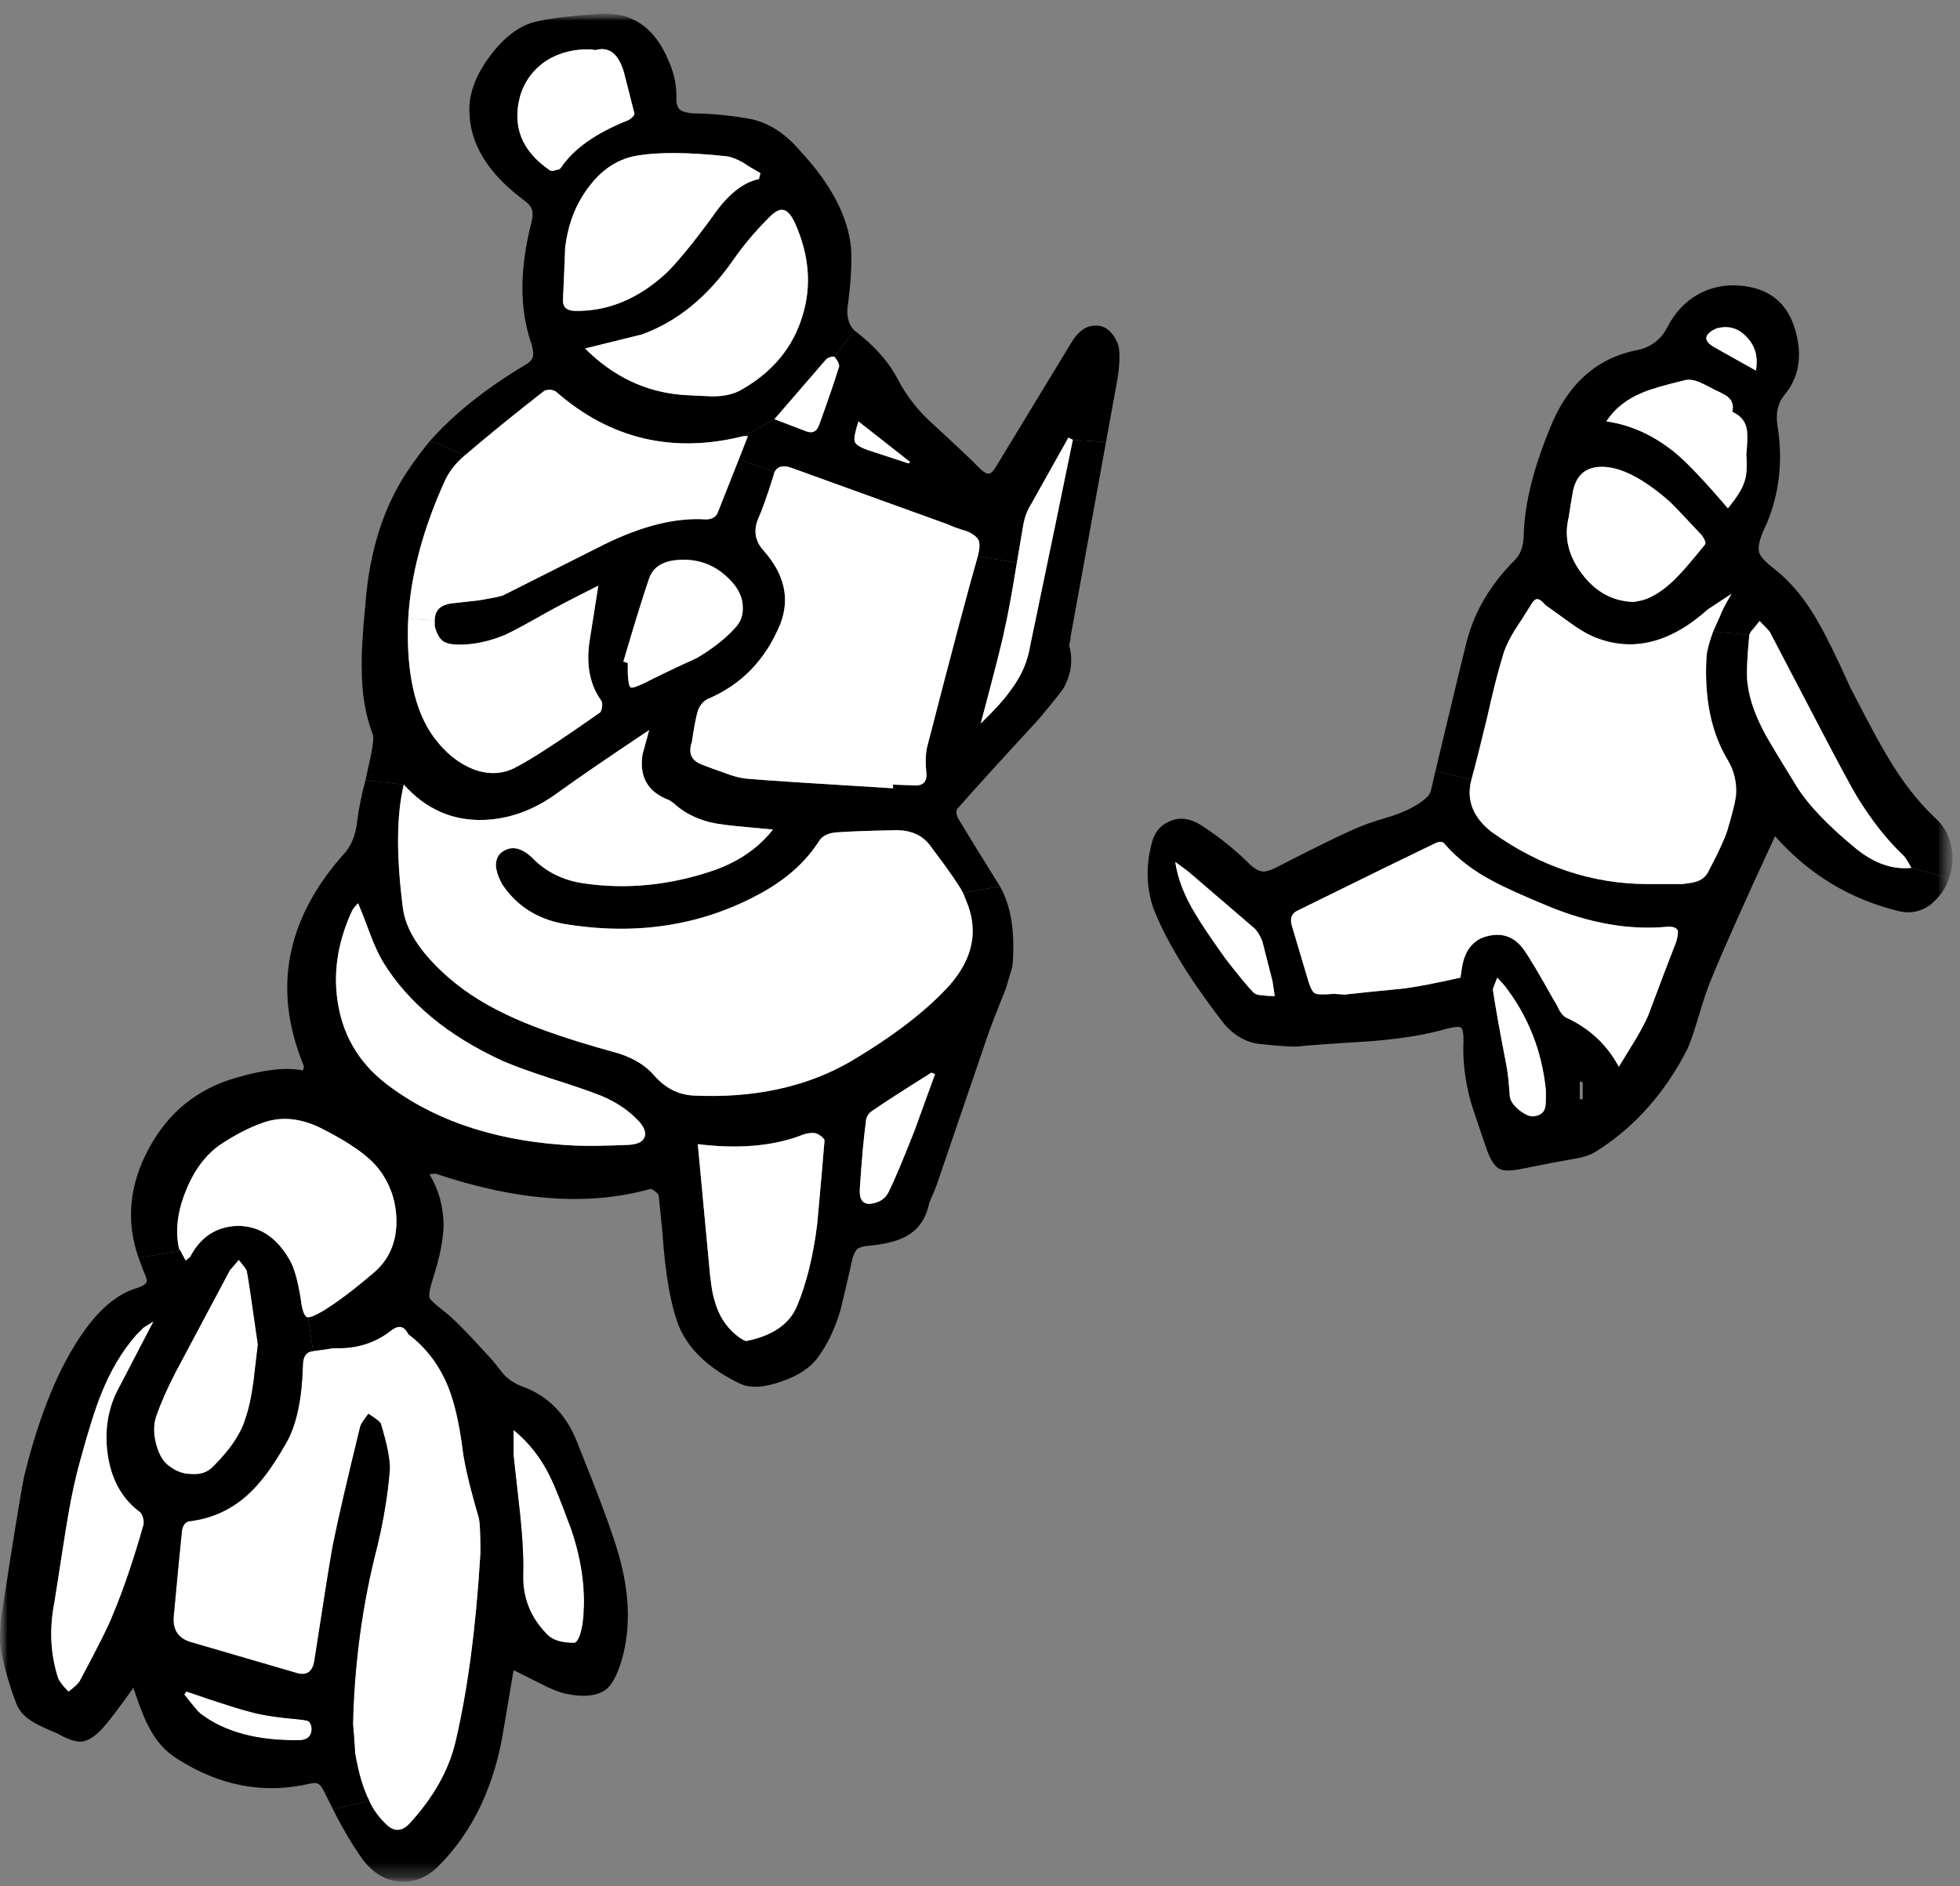 <svg xmlns="http://www.w3.org/2000/svg" xmlns:xlink="http://www.w3.org/1999/xlink" viewBox="0 0 133 128"><rect x="0" y="0" width="133" height="128" fill="#808080" stroke="none"/><defs><path d="M27.35 60.8q-.7-5.35.05-8.45l-2.6-.3q-.4 1.5-.55 2.7-.15 1.55-1 2.4-5.8 6.6-2.65 14.25.05.1-.05.35-1.65-.35-4.55.5-3.95 1.15-5.9 4.8-2 3.7-.7 7.4l2.85-.45-.1-.15q-.4-1.8.45-3.9.85-2.15 2.4-3.2 1.45-.95 2.7-1.4 1.9-.75 4.05.3 3 1.5 4 2.85 1.15 1.55 1.15 3.5 0 2.1-1.45 3.4-2.1 1.8-3.5 2.65-.75.45-1.05.45l.35 2.3q.45-.05 1.4-.2 2.25.1 3.9-1.2.7-.55 1.1.15l.05.1q1.8 1.35 2.7 3.55.65 1.6 1 4.35.2 1.55 1.1 4.6.1.55.1 2.35-.45 7.55-1.7 12.85-.7 2.9-3.15 5.55-.75.75-1.5.05-.8-.75-1.2-1.65l-2.45.6q1 2 2.05 3.45 1.05 1.35 2.5 1.45 1.45.1 2.6-1.05 3.55-3.55 4.45-9.45l.65-3.85 1.8.9q1.05.55 1.75.7 1.9.4 2.8-.35.65-.6 1.1-2.35.75-3.1-.35-6.85-.6-2.1-2.8-7.55-1.1-2.8-3.7-3.75-.7-.25-1.25-.8-.55-.7-.85-1.05-2.4-2.65-3.15-3.2-.95-.75-1.05-.95-.1-.3.25-1.4.65-2 .7-3.5 0-1.9-.95-3.5l.4-.05q8.3 2.8 14.55 1.05.1-.05.35.15.2.15.25.3l.25 2.5q.3 4.45 1.2 6.55 1.05 2.25 4.05 3.7 1.05.5 2.85-.15 1.75-.6 2.5-1.7.95-1.3 1.5-3.2.55-2.3.8-3.45.15-.5.35-.65.2-.15.7-.2 1.7-.15 2.6-.65 1.25-.7 1.55-2.25.35-.8.5-1.2l3.5-10.25q.2-.6 1.2-3.1l.45-1.5q.3-3.45-.85-5.45l-2.5.45.2.5q1.3 3-1.1 5.75-2.35 2.6-6.75 5.2-4.5 2.6-10.7 2.3-1.5-.1-2.6-1.35-.85-1-2.4-1.5-1.8-.5-2.75-.8-3.05-.95-4.9-1.85-2.55-1.2-4.35-2.9-2.35-2.2-2.65-4.25m-3.5.2q.1-.25.45-.6.3.7.8 2.05.45 1.2.9 1.95 2.55 4.15 8.1 6.7 1.15.5 3.3 1.2 2.35.75 3.35 1.15 1.6.65 2.65 1.8.55.65.3 1.1-.2.4-1.05.45-2.4.1-3.6.05-7.55-.35-12.45-3.9-3.05-2.15-3.65-5.65-.55-3.1.9-6.3m11 36.9v-1.75q1.55 1.25 2.5 3.2.4.8 1.4 3.5 1.15 3.35.8 6.35-.05.4-.2.9-.2.5-.4.5-1.25 0-1.8-.55-1.7-1.7-1.65-4.05.05-1.65-.2-4.05l-.45-4.05m28.35-26l.25.1-1.4 3.85Q60.85 78.9 60.3 80q-.35.7-1.25.8-.8.05-.7-1.1.2-3 .4-4.4 0-.55.5-.85 1-.7 3.95-2.55m-7.5 4.3q.25.2.25.3-.15 1.9-.5 5.7-.4 3.2-1.35 5.5-.75 1.85-3.4 2.4-.2.05-.75-.4-1.05-.85-1.45-2.3-.25-.75-.4-2.65l-.75-8q4 .5 6.9-.55.55-.25 1.05-.2.2.05.4.2z" id="u"/><path fill="#FFF" d="M0 0v126.8h132.5V0H0z" id="a"/><path fill="#FFF" d="M34.85 96.15v1.75l.45 4.05q.25 2.4.2 4.05-.05 2.35 1.65 4.05.55.55 1.8.55.2 0 .4-.5.15-.5.2-.9.35-3-.8-6.35-1-2.7-1.4-3.5-.95-1.95-2.5-3.2z" id="e"/><path fill="#FFF" d="M16.75 85.35q0-.1-.55-.75-.2.25-.6.7l-3.7 6.95q-.85 1.65-1.3 2.95-.3.85 0 1.95t.95 1.5q.65.5 1.5.5.9.05 1.45-.55 1.7-1.7 2.15-3.2.35-1 .55-2.5l.3-2.55q-.65-4.6-.75-5z" id="f"/><path fill="#FFF" d="M21.15 116.4q-.05-.4-.25-.5-.1-.05-.55-.1-2.25-.2-3.3-.5-1.05-.25-4.4-1.4l-.15.2q.9 1.15 1.1 1.3 2.5 1.9 6.8 1.8.75-.05.75-.8z" id="g"/><path d="M125.55 45.75q-1.3-2.9-2.1-4.3-1.3-2.35-3-3.7-1.05-.8-1.1-1.25-.1-.6.55-1.9 1.3-3.15.7-6.7-.15-1.2.45-1.95 1.45-1.7.85-4.15-.6-2.55-2.85-3.15-1.8-.45-3.35.2-1.65.7-2.55 2.45-.65 1.25-2 1.55-4.25.8-6.05 5.5-1.6 3.95-1.7 6.95 0 1.2-.6 1.8-2.45 2.45-3.25 5.45-.3 1.15-2.15 8.9l2.45.55q.35-1.25 1.05-4.15.6-2.7 1.05-4.15.2-.8.85-1.85.4-.6 1.15-1.8.25-.4.5-.25.15.05.4.35.55.4 1.6 1.15.95.7 1.65 1 3.9 1.65 7.8-1.85.15-.1 1.6-1.05-.6 1-.8 1.55l-.45 1 2.45.25q.05-.2.3-.45.35-.45.4-.5.65.65.7.75l3.5 6.7q1.75 3.35 2.4 4.45 1.5 2.45 3.15 4 .2.2.55.85l2.55.7q.4-1.05.15-2.2-.25-1.15-1.1-1.9-1.75-1.65-3.25-4.2-.7-1.15-2.5-4.65m-6.4-21.5l-2.85-1.6q-.6-.35-.5-.7.1-.3.65-.55 1.2-.35 2.05.55.9.9.65 2.3m-.6 4.1q.05.55-.05 1.6.1 1.3-.15 1.9-.2.65-1.1 1.75-2.3-2.7-3.55-3.75-2.2-1.8-4.7-2.15.85-1.3 2.45-1.95.8-.35 2.9-.85.4-.1 1 .15.35.15 1 .5.85.4.9.5.45.35.3 1 .9.4 1 1.3m-5.3 4.75q.2.15 2.25 2.35.3.45.2.6-1.3 1.6-1.7 2-1 1.1-2.05 1.6-.2.1-.55.2-.5.1-.55.1-2.1-.05-3.5-1.9-1.4-1.85-.9-3.85.15-1 .25-1.55.3-2.05 2.35-1.85 1.8.2 4.2 2.3z" id="h"/><path d="M119.85 49.05q-1.05-1.9-1.25-3.45-.15-.75.1-3.4l-2.45-.25q-.4 1.1-.45 1.7-.25 4.25 1.45 7.05.65 1.1.55 2.4-.1.75-.6 2.4-.3.9-1.2 2.6-.25.6-.8.8-.2.1-1.05.2h-2.3q-5.7 0-10.65-3.55-1.9-1.5-1.35-3.55l-2.45-.55-.3 1.3q-.1.4-.7.8-.7.5-1.85.9-1.35.4-2 .65-1.55.6-5.9 2.85-.6.3-.9.3-.4 0-.9-.45-1.45-1.45-3.2-2.6-1.25-.85-2.3-.35-.95.4-1.2 1.5-.6 2.25.1 4.35 1.2 3.15 4.55 7.55 1.1 1.5 2.65 1.7 2.3.25 2.85.15.25-.05 4.9-.35 2.95-.25 4.85-.8.95-.25 1.1-.1.2.2.15 1.2-.05 1.65.45 3.65.25.85 1.15 3.45.4 1.1.9 1.3.4.2 1.6-.05l1.75-.35 1.65-.3q.95-.15 1.5-.5 3.9-2.45 6.2-6.95.35-.8.8-2.35.5-1.65.8-2.35 1.4-3.4 4.35-9.75 3.45 3.9 8.45 5.1 1.15.25 2.1-.45.95-.8 1.25-1.8l-2.55-.7q-1.9.2-3.75-1.3-3.05-2.5-4.2-4.5-1.3-2.1-1.9-3.15M101.3 58.9q1.1.6 3.75 1.7 4.25 1.75 8.05 1.4.6-.05.75.25.05.2-.1.75-.65 1.65-1.9 5-.3.7-.9 1.7-.7 1.15-1.1 1.8-1.2-2.25-3.6-3.35-.2-.1-.45-.5-.2-.45-.35-.65-1.45-2.6-2.05-3.45-1-1.4-2.7-.85-1.25.45-1.5 2.1l-.1.65q-2.65.6-3.95.75-2.6.25-3.9.4l-.75-.05q-1.1.1-1.3-.05-.25-.15-.55-1.25l-.95-3.2q-.3-.85.35-1.15l5.9-2.9q1.15-.55 3.4-1.65.5-.25.7.05 1.25 1.45 3.25 2.5m.3 6.55l.5.55q2.4 3.1 2.8 7.1v.25q0 .8-.05.9-.1.5-.7.6-.4.1-1.05-.4-.6-.5-.65-.95-.1-1.5-.25-2.2-.65-3.35-.9-5.05 0-.05.3-.8m5.8 8.25h-.2v-1.2l.2.05v1.15m-21.05-8l.15 1q-.55 0-.8-.05-.45 0-.65-.2-.55-.55-1.9-2.3-1.4-1.95-2.05-3.05-1.1-1.8-1.35-3.5.9.65 1 .75L85 62q.35.25.65.95l.7 2.75z" id="i"/><path fill="#FFF" d="M120.1 42q-.05-.1-.7-.75-.05.05-.4.5-.25.25-.3.45-.25 2.65-.1 3.4.2 1.55 1.25 3.45.6 1.05 1.9 3.15 1.15 2 4.2 4.5 1.85 1.5 3.75 1.3-.35-.65-.55-.85-1.65-1.55-3.15-4-.65-1.1-2.4-4.45l-3.5-6.7z" id="j"/><path fill="#FFF" d="M116.45 21.4q-.55.25-.65.55-.1.35.5.7l2.85 1.6q.25-1.4-.65-2.3-.85-.9-2.05-.55z" id="k"/><path fill="#FFF" d="M118.5 29.95q.1-1.05.05-1.6-.1-.9-1-1.3.15-.65-.3-1-.05-.1-.9-.5-.65-.35-1-.5-.6-.25-1-.15-2.1.5-2.9.85-1.6.65-2.45 1.95 2.5.35 4.7 2.15 1.25 1.05 3.55 3.75.9-1.1 1.1-1.75.25-.6.15-1.9z" id="l"/><path fill="#FFF" d="M108.1 42.3q-.7-.3-1.65-1-1.05-.75-1.6-1.15-.25-.3-.4-.35-.25-.15-.5.25-.75 1.2-1.15 1.8-.65 1.05-.85 1.85-.45 1.45-1.05 4.15-.7 2.9-1.05 4.15-.55 2.05 1.35 3.55 4.95 3.55 10.65 3.55h2.3q.85-.1 1.05-.2.55-.2.8-.8.9-1.7 1.2-2.6.5-1.65.6-2.4.1-1.3-.55-2.4-1.7-2.8-1.45-7.05.05-.6.45-1.7l.45-1q.2-.55.8-1.55-1.45.95-1.6 1.05-3.9 3.5-7.8 1.85z" id="m"/><path fill="#FFF" d="M115.5 35.45q-2.05-2.2-2.25-2.35-2.4-2.1-4.2-2.3-2.05-.2-2.35 1.85-.1.55-.25 1.55-.5 2 .9 3.85t3.5 1.9q.05 0 .55-.1.35-.1.55-.2 1.05-.5 2.05-1.6.4-.4 1.7-2 .1-.15-.2-.6z" id="n"/><path fill="#FFF" d="M105.05 60.6q-2.65-1.1-3.75-1.7-2-1.05-3.25-2.5-.2-.3-.7-.05-2.25 1.1-3.4 1.65l-5.9 2.9q-.65.3-.35 1.15l.95 3.2q.3 1.1.55 1.25.2.15 1.3.05l.75.05q1.3-.15 3.9-.4 1.3-.15 3.95-.75l.1-.65q.25-1.65 1.5-2.1 1.7-.55 2.7.85.6.85 2.05 3.45.15.2.35.65.25.4.45.5 2.4 1.1 3.6 3.35.4-.65 1.1-1.8.6-1 .9-1.7 1.25-3.35 1.9-5 .15-.55.1-.75-.15-.3-.75-.25-3.8.35-8.05-1.4z" id="o"/><path fill="#FFF" d="M104.9 73.35v-.25q-.4-4-2.8-7.1l-.5-.55q-.3.75-.3.8.25 1.7.9 5.05.15.7.25 2.2.05.45.65.95.65.5 1.05.4.6-.1.7-.6.05-.1.05-.9z" id="p"/><path fill="#FFF" d="M86.35 65.7l-.7-2.75q-.3-.7-.65-.95l-4.25-3.65q-.1-.1-1-.75.25 1.7 1.35 3.5.65 1.1 2.05 3.05 1.35 1.75 1.9 2.3.2.2.65.2.25.05.8.05l-.15-1z" id="q"/><path d="M75.8 22.3q-.55-1.15-1.5-1.1-.9 0-1.6 1.15l-5.1 8.4q-.25.45-.5.5-.25 0-.6-.35-1.1-1.1-3.5-3.3-1.25-1.2-2.05-2.7-.85-1.7-2.75-3.2l-.2-.15-1.4 1.75.05.05q.4.5.25.75-.4 1.3-1.3 3.8-.25.75-.95.45l-2.1-.8-2.05 1.15h.25l-.6 1.55 2.4.9q.3-.6 1.15-.3l10.65 3.85q.4.2 1.25.45.6.25.8.6.15.35-.05 1.1l2.65.45.45-2.65q.15-.75.5-1.3.3-.55 2.55-4.55l.3.15 2.25.15.8-4.4q.25-1.8-.05-2.4M58 29.05q-.1-.25.25-1.35l3.5 2.75-.1.1-2.75-.9q-.85-.3-.9-.6z" id="r"/><path d="M52.45 31.5l.1-.35-2.4-.9-1.45 3.65q-.2.45-.8.45-3.05-.2-6.9 1.7-4.55 2.3-6.85 3.45-.2.1-1.7.35l-1.8.2q-1.15.15-1.15 1.15v.4q.2.75.55 1 .3.25 1.15.25 1.45 0 3.05-.65.85-.4 2.7-1.45 1.15-.65 3.65-1.9l-.6 3.8q-.35 2.4.8 4 .1.15.05.45-.05.35-.2.4-4.05 2.85-5.6 3.65-1.35.75-2.95.15-1.5-.6-2.65-2.15-1.55-2.1-1.75-5.9-.05-1.1 0-2.15.25-4.45 2.5-9.4.45-.95 1.35-1.7l-2.35-1q-.8.95-1.6 2.15-2.4 3.65-2.8 8.9-.3 3-.25 4.5 0 2.45.75 4.4.1.3-.15 1.5l-.35 1.6 2.6.3q2.2 2.45 5.3 2.4 2.7-.05 5.15-1.85 2-1.45 6.2-4.25l-.45 1.65q-.35 2.3 1.8 3.1l.3.2q.95.9 2.45 1.3.85.2 2.7.35l1.6.15Q51 57.25 48.5 58.15q-4.5 1.55-8.9.9-2.05-.3-3.4-1.65-1.15-1.15-2.1-.5-.45.3-.45.95.05.6.45 1.3 1.45 2.15 4.15 2.65 7.5 1.25 13.6-2.2 2.45-1.4 3.75-3.45.3-.45 1.05-.55 1.3-.1 3.9-.15 1.8-.1 2.65 1.15 1.7 2.25 2.15 3.1l2.5-.45q-1.9-3.05-2.8-4.55-.1-.15-.15-.4 0-.3.1-.35 1.8-2.05 5.45-6 1.55-1.85 1.75-2.2.75-1.4.35-2.85.1-.4.1-.6l2.4-13.2-2.25-.15q-.95 4.65-2.9 14-.25 1.55-1.25 2.9-.65.95-2.1 2.35 1.4-5.25 1.6-6.3.35-1.5.85-4.6l-2.65-.45q-.95 3.3-3.4 12.8-.2.7-.1 1.8.15 1.05-.9.95l-1.35-.05v.25q-8.25-.5-9.9-.65-.65-.05-1.55-.4-1-.35-1.5-.55-1.1-.4-.7-1.55.2-1.4.4-2.1.2-.55.65-.8 3.45-1.45 4.95-5.1 1-2.6-1.15-5-.85-.95-.35-2.15.4-.9 1-2.8m-2.05 8.8q.05.85-.55 1.45-.95 1.05-2.55 2-2.4 1.1-3.55 1.7-.85.4-.95.3-.15-.05-.2-.9v-.75l-.3-.1q1.1-3.75 1.75-5.65.4-1.15 2-1.25 2.25-.15 3.75 1.65.6.75.6 1.55z" id="s"/><path fill="#FFF" d="M72.8 28.95l-.3-.15q-2.25 4-2.55 4.55-.35.55-.5 1.3L69 37.3q-.5 3.1-.85 4.6-.2 1.05-1.6 6.3 1.45-1.4 2.1-2.35 1-1.35 1.25-2.9 1.95-9.35 2.9-14z" id="t"/><path fill="#FFF" d="M0 0v126.8h132.5V0H0z" id="c"/><path fill="#FFF" d="M53.7 30.85q-.85-.3-1.15.3l-.1.35q-.6 1.9-1 2.8-.5 1.2.35 2.15 2.15 2.4 1.15 5-1.5 3.65-4.95 5.1-.45.25-.65.8-.2.7-.4 2.1-.4 1.15.7 1.55.5.2 1.5.55.9.35 1.55.4 1.65.15 9.9.65v-.25l1.35.05q1.05.1.9-.95-.1-1.1.1-1.8 2.45-9.5 3.4-12.8.2-.75.05-1.1-.2-.35-.8-.6-.85-.25-1.25-.45L53.7 30.85z" id="v"/><path fill="#FFF" d="M38.25 61.8q-2.7-.5-4.15-2.65-.4-.7-.45-1.3 0-.65.45-.95.95-.65 2.1.5 1.35 1.35 3.4 1.65 4.4.65 8.9-.9 2.5-.9 3.95-2.75l-1.6-.15q-1.85-.15-2.7-.35-1.5-.4-2.45-1.3l-.3-.2q-2.15-.8-1.8-3.1l.45-1.65q-4.2 2.8-6.2 4.25-2.45 1.8-5.15 1.85-3.1.05-5.3-2.4-.75 3.1-.05 8.45.3 2.05 2.65 4.25 1.8 1.7 4.35 2.9 1.85.9 4.9 1.85.95.3 2.75.8 1.55.5 2.4 1.5 1.1 1.25 2.6 1.35 6.2.3 10.7-2.3 4.4-2.6 6.75-5.2 2.4-2.75 1.1-5.75l-.2-.5q-.45-.85-2.15-3.1-.85-1.25-2.65-1.15-2.6.05-3.9.15-.75.1-1.05.55-1.3 2.05-3.75 3.45-6.1 3.45-13.6 2.2z" id="w"/><path fill="#FFF" d="M63.2 71.9q-2.95 1.85-3.95 2.55-.5.3-.5.85-.2 1.4-.4 4.4-.1 1.15.7 1.1.9-.1 1.25-.8.55-1.1 1.75-4.15l1.4-3.85-.25-.1z" id="x"/><path fill="#FFF" d="M61.75 30.45l-3.5-2.75q-.35 1.1-.25 1.35.05.3.9.6l2.75.9.1-.1z" id="y"/><path d="M54.35 9.4q-1.6-1.9-3.55-2.25-2.1-.35-3.7-.35-.7-.05-.95-.25-.3-.25-.25-.95 0-1.15-.5-2.3Q43.95-.3 40.45.05q-2.7.2-4 .5-1.7.35-3.2 2.35-1.45 1.95-1.4 3.75.05 3.3 3.65 6 .5.35.6.7.1.3-.05.9-1.2 4.7 0 8.15.2.65.1.95-.1.3-.65.6-3.9 2.35-6.3 5.05l2.35 1q2.4-2.05 5.35-4.35.15-.1.45-.1.3.05.4.15 5.5 4.8 12.7 3h.05l2.05-1.15 3.5-4.05q.2-.2.55-.2l1.4-1.75q-.55-.5-.5-1.5.35-2.5.25-4.1-.3-3.2-3.4-6.55m-2.75 1.45l-.1.4q-1.65.35-3.15 2.55-1.9 2.6-3.1 3.8-2.85 2.65-6.2 2.6-.85 0-.85-.7.15-3.4.15-3.6.25-2 1.15-3.45Q41 10 43.3 9.65q2.15-.35 5.95.05.5.05 1.2.45.35.25 1.15.7m-9.25-6.8l.7 2.75q0 .2-.4.45-3.3 1.3-4.6 3.25-.05.1-.35.15-.3.1-.4 0-2.85-1.95-2-5.05.45-1.5 1.8-2.4 1.3-.8 3-.75l.3.05q1.4-.4 1.95 1.55m1.2 17.75q3.6-1.3 6.2-5.05 1.05-1.5 2.35-2.8.65-.7 1.05-.6.4.05.8.9 1.45 3.25.5 6.3-.95 3.15-4.05 4.95-.8.5-2.05.5-1.35-.05-2.05-.1-3.75-.3-6.6-3.15 1.4-.35 3.85-.95z" id="z"/><path fill="#FFF" d="M56.65 23.35l-.05-.05q-.35 0-.55.2l-3.5 4.05 2.1.8q.7.3.95-.45.9-2.5 1.3-3.8.15-.25-.25-.75z" id="A"/><path fill="#FFF" d="M55.3 76q-.5-.05-1.05.2-2.9 1.05-6.9.55l.75 8q.15 1.9.4 2.65.4 1.45 1.45 2.3.55.45.75.4 2.65-.55 3.4-2.4.95-2.3 1.35-5.5.35-3.8.5-5.7 0-.1-.25-.3-.2-.15-.4-.2z" id="B"/><path fill="#FFF" d="M53.95 14.25q-.4-.85-.8-.9-.4-.1-1.05.6-1.3 1.3-2.35 2.8-2.6 3.75-6.2 5.05-2.45.6-3.85.95 2.85 2.85 6.6 3.15.7.05 2.05.1 1.25 0 2.05-.5 3.1-1.8 4.05-4.95.95-3.05-.5-6.3z" id="C"/><path fill="#FFF" d="M51.6 10.85q-.8-.45-1.15-.7-.7-.4-1.2-.45-3.8-.4-5.95-.05-2.3.35-3.8 2.8-.9 1.45-1.15 3.45 0 .2-.15 3.6 0 .7.85.7 3.35.05 6.2-2.6 1.2-1.2 3.1-3.8 1.5-2.2 3.15-2.55l.1-.4z" id="D"/><path fill="#FFF" d="M41 36.05q3.85-1.9 6.9-1.7.6 0 .8-.45l2.05-5.2h-.3q-7.2 1.8-12.7-3-.1-.1-.4-.15-.3 0-.45.1-2.95 2.3-5.35 4.35-.9.75-1.35 1.7-2.25 4.95-2.5 9.4l1.8.1q0-1 1.15-1.15l1.8-.2q1.5-.25 1.7-.35 2.3-1.15 6.85-3.45z" id="E"/><path fill="#FFF" d="M50.4 40.3q0-.8-.6-1.55-1.5-1.8-3.75-1.65-1.6.1-2 1.25-.65 1.9-1.75 5.65l.3.1v.75q.05.85.2.9.1.1.95-.3 1.15-.6 3.55-1.7 1.6-.95 2.55-2 .6-.6.55-1.45z" id="F"/><path fill="#FFF" d="M37.4 72.3q-2.15-.7-3.3-1.2-5.55-2.55-8.1-6.7-.45-.75-.9-1.95-.5-1.35-.8-2.05-.35.35-.45.6-1.45 3.2-.9 6.3.6 3.5 3.65 5.65 4.9 3.55 12.45 3.9 1.2.05 3.6-.05.85-.05 1.05-.45.25-.45-.3-1.1-1.05-1.15-2.65-1.8-1-.4-3.35-1.15z" id="G"/><path fill="#FFF" d="M43.05 6.8l-.7-2.75Q41.8 2.1 40.4 2.5l-.3-.05q-1.7-.05-3 .75-1.35.9-1.8 2.4-.85 3.1 2 5.05.1.1.4 0 .3-.05.35-.15 1.3-1.95 4.6-3.25.4-.25.4-.45z" id="H"/><path fill="#FFF" d="M40.65 47.5q.15-.05.2-.4.05-.3-.05-.45-1.15-1.6-.8-4l.6-3.8q-2.5 1.25-3.65 1.9-1.85 1.05-2.7 1.45-1.6.65-3.05.65-.85 0-1.15-.25-.35-.25-.55-1v-.4l-1.8-.1q-.05 1.05 0 2.15.2 3.8 1.75 5.9 1.15 1.55 2.65 2.15 1.6.6 2.95-.15 1.55-.8 5.6-3.65z" id="I"/><path fill="#FFF" d="M27.7 89.65l-.05-.1q-.4-.7-1.1-.15-1.65 1.3-3.9 1.2-.95.15-1.4.2-.7.05-.7 1-.1 3.55-1.2 5.35-1.3 2.3-2.6 3.45-1.7 1.5-3.95 1.75-.35.1-.45.6-.2 1.9-.55 5.7-.2 1.5 1.15 1.9l7.2 2.1q1.05.3 1.2-.95 1-6.5 1.25-7.8.55-2.7 1.85-8 .05-.2.55-.85.85.55.85.7.65 2.15.6 3.1-.2 2.5-.85 5.2-1.5 5.8-1.65 12.05.05.45.15 2 .35 2.05.95 3.2.4.9 1.2 1.65.75.7 1.5-.05 2.45-2.65 3.15-5.55 1.25-5.3 1.7-12.85 0-1.8-.1-2.35-.9-3.05-1.1-4.6-.35-2.75-1-4.35-.9-2.2-2.7-3.55z" id="J"/><path d="M19.65 84.6q-1.35-2.35-3.6-2.3-2.1.1-3.15 2.1l-.3.25q-.3-.55-.35-.65l-2.85.45.35.95q.25.5.2.7-.05.2-.6.4-1.95.55-3.65 2.95-2.5 3.5-4.05 9.8-.3 1.4-1.45 8.85-.3 1.95-.15 2.85.25 1.6 1.05 3.75.3.8 1.2 1.3.5.3 1.6.75 1.05.6 1.65.55.7-.1 1.45-.95.55-.6 2.05-2.7.65 1.95 1.05 2.65.7 1.4 1.9 2.15 4.35 2.8 9.05 1.7.4-.1.6.05.15.1.35.5l.6 1.2 2.45-.6q-.6-1.15-.95-3.2-.1-1.55-.15-2 .15-6.25 1.65-12.05.65-2.7.85-5.2.05-.95-.6-3.1 0-.15-.85-.7-.5.65-.55.85-1.3 5.3-1.85 8-.25 1.3-1.25 7.8-.15 1.25-1.2.95l-7.2-2.1q-1.35-.4-1.15-1.9.35-3.8.55-5.7.1-.5.45-.6 2.25-.25 3.95-1.75 1.3-1.15 2.6-3.45 1.1-1.8 1.2-5.35 0-.95.7-1l-.35-2.3q-.35 0-.5-1.3-.3-1.85-.75-2.6m-4.05.7q.4-.45.6-.7.55.65.55.75.1.4.75 5l-.3 2.55q-.2 1.5-.55 2.5-.45 1.5-2.15 3.2-.55.6-1.45.55-.85 0-1.5-.5-.65-.4-.95-1.5-.3-1.1 0-1.95.45-1.3 1.3-2.95l3.7-6.95m-7.7 8.3q-.9 1.9-.6 4.15.35 2.55 2.1 3.9.2.1.3.45.1.35 0 .6-1 3.5-2.05 6-.4 1.05-2.25 4.5-.15.25-.75.7-.55-.55-.7-.9-.8-2.45-.25-5.2l.75-4.8q.45-2.85 1-4.8.8-2.95 1.4-4.45.95-2.4 2.4-4.05l.5-.5.65-.4-2.5 4.8m13.25 22.8q0 .75-.75.8-4.3.1-6.8-1.8-.2-.15-1.1-1.3l.15-.2q3.35 1.15 4.4 1.4 1.05.3 3.3.5.45.05.55.1.2.1.25.5z" id="K"/><path fill="#FFF" d="M17.7 75.35q-1.25.45-2.7 1.4-1.55 1.05-2.4 3.2-.85 2.1-.45 3.9l.1.15q.05.1.35.65l.3-.25q1.05-2 3.15-2.1 2.25-.05 3.6 2.3.45.75.75 2.6.15 1.3.5 1.3.3 0 1.05-.45 1.4-.85 3.5-2.65 1.45-1.3 1.45-3.4 0-1.95-1.15-3.5-1-1.35-4-2.85-2.15-1.05-4.05-.3z" id="L"/><path fill="#FFF" d="M9.75 89.2l-.5.5q-1.45 1.65-2.4 4.05-.6 1.5-1.4 4.45-.55 1.95-1 4.8l-.75 4.8q-.55 2.75.25 5.2.15.35.7.9.6-.45.75-.7 1.85-3.45 2.25-4.5 1.05-2.5 2.05-6 .1-.25 0-.6t-.3-.45q-1.75-1.35-2.1-3.9-.3-2.25.6-4.15l2.5-4.8-.65.4z" id="M"/></defs><g transform="translate(0 .9)"><mask id="b"><use xlink:href="#a"/></mask><g mask="url(#b)"><g><mask id="d"><use xlink:href="#c"/></mask><g mask="url(#d)"><use xlink:href="#e"/><use xlink:href="#f"/><use xlink:href="#g"/><use xlink:href="#h"/><use xlink:href="#i"/><use xlink:href="#j"/><use xlink:href="#k"/><use xlink:href="#l"/><use xlink:href="#m"/><use xlink:href="#n"/><use xlink:href="#o"/><use xlink:href="#p"/><use xlink:href="#q"/><use xlink:href="#r"/><use xlink:href="#s"/><use xlink:href="#t"/><use xlink:href="#u"/><use xlink:href="#v"/><use xlink:href="#w"/><use xlink:href="#x"/><use xlink:href="#y"/><use xlink:href="#z"/><use xlink:href="#A"/><use xlink:href="#B"/><use xlink:href="#C"/><use xlink:href="#D"/><use xlink:href="#E"/><use xlink:href="#F"/><use xlink:href="#G"/><use xlink:href="#H"/><use xlink:href="#I"/><use xlink:href="#J"/><use xlink:href="#K"/><use xlink:href="#L"/><use xlink:href="#M"/></g></g></g></g></svg>